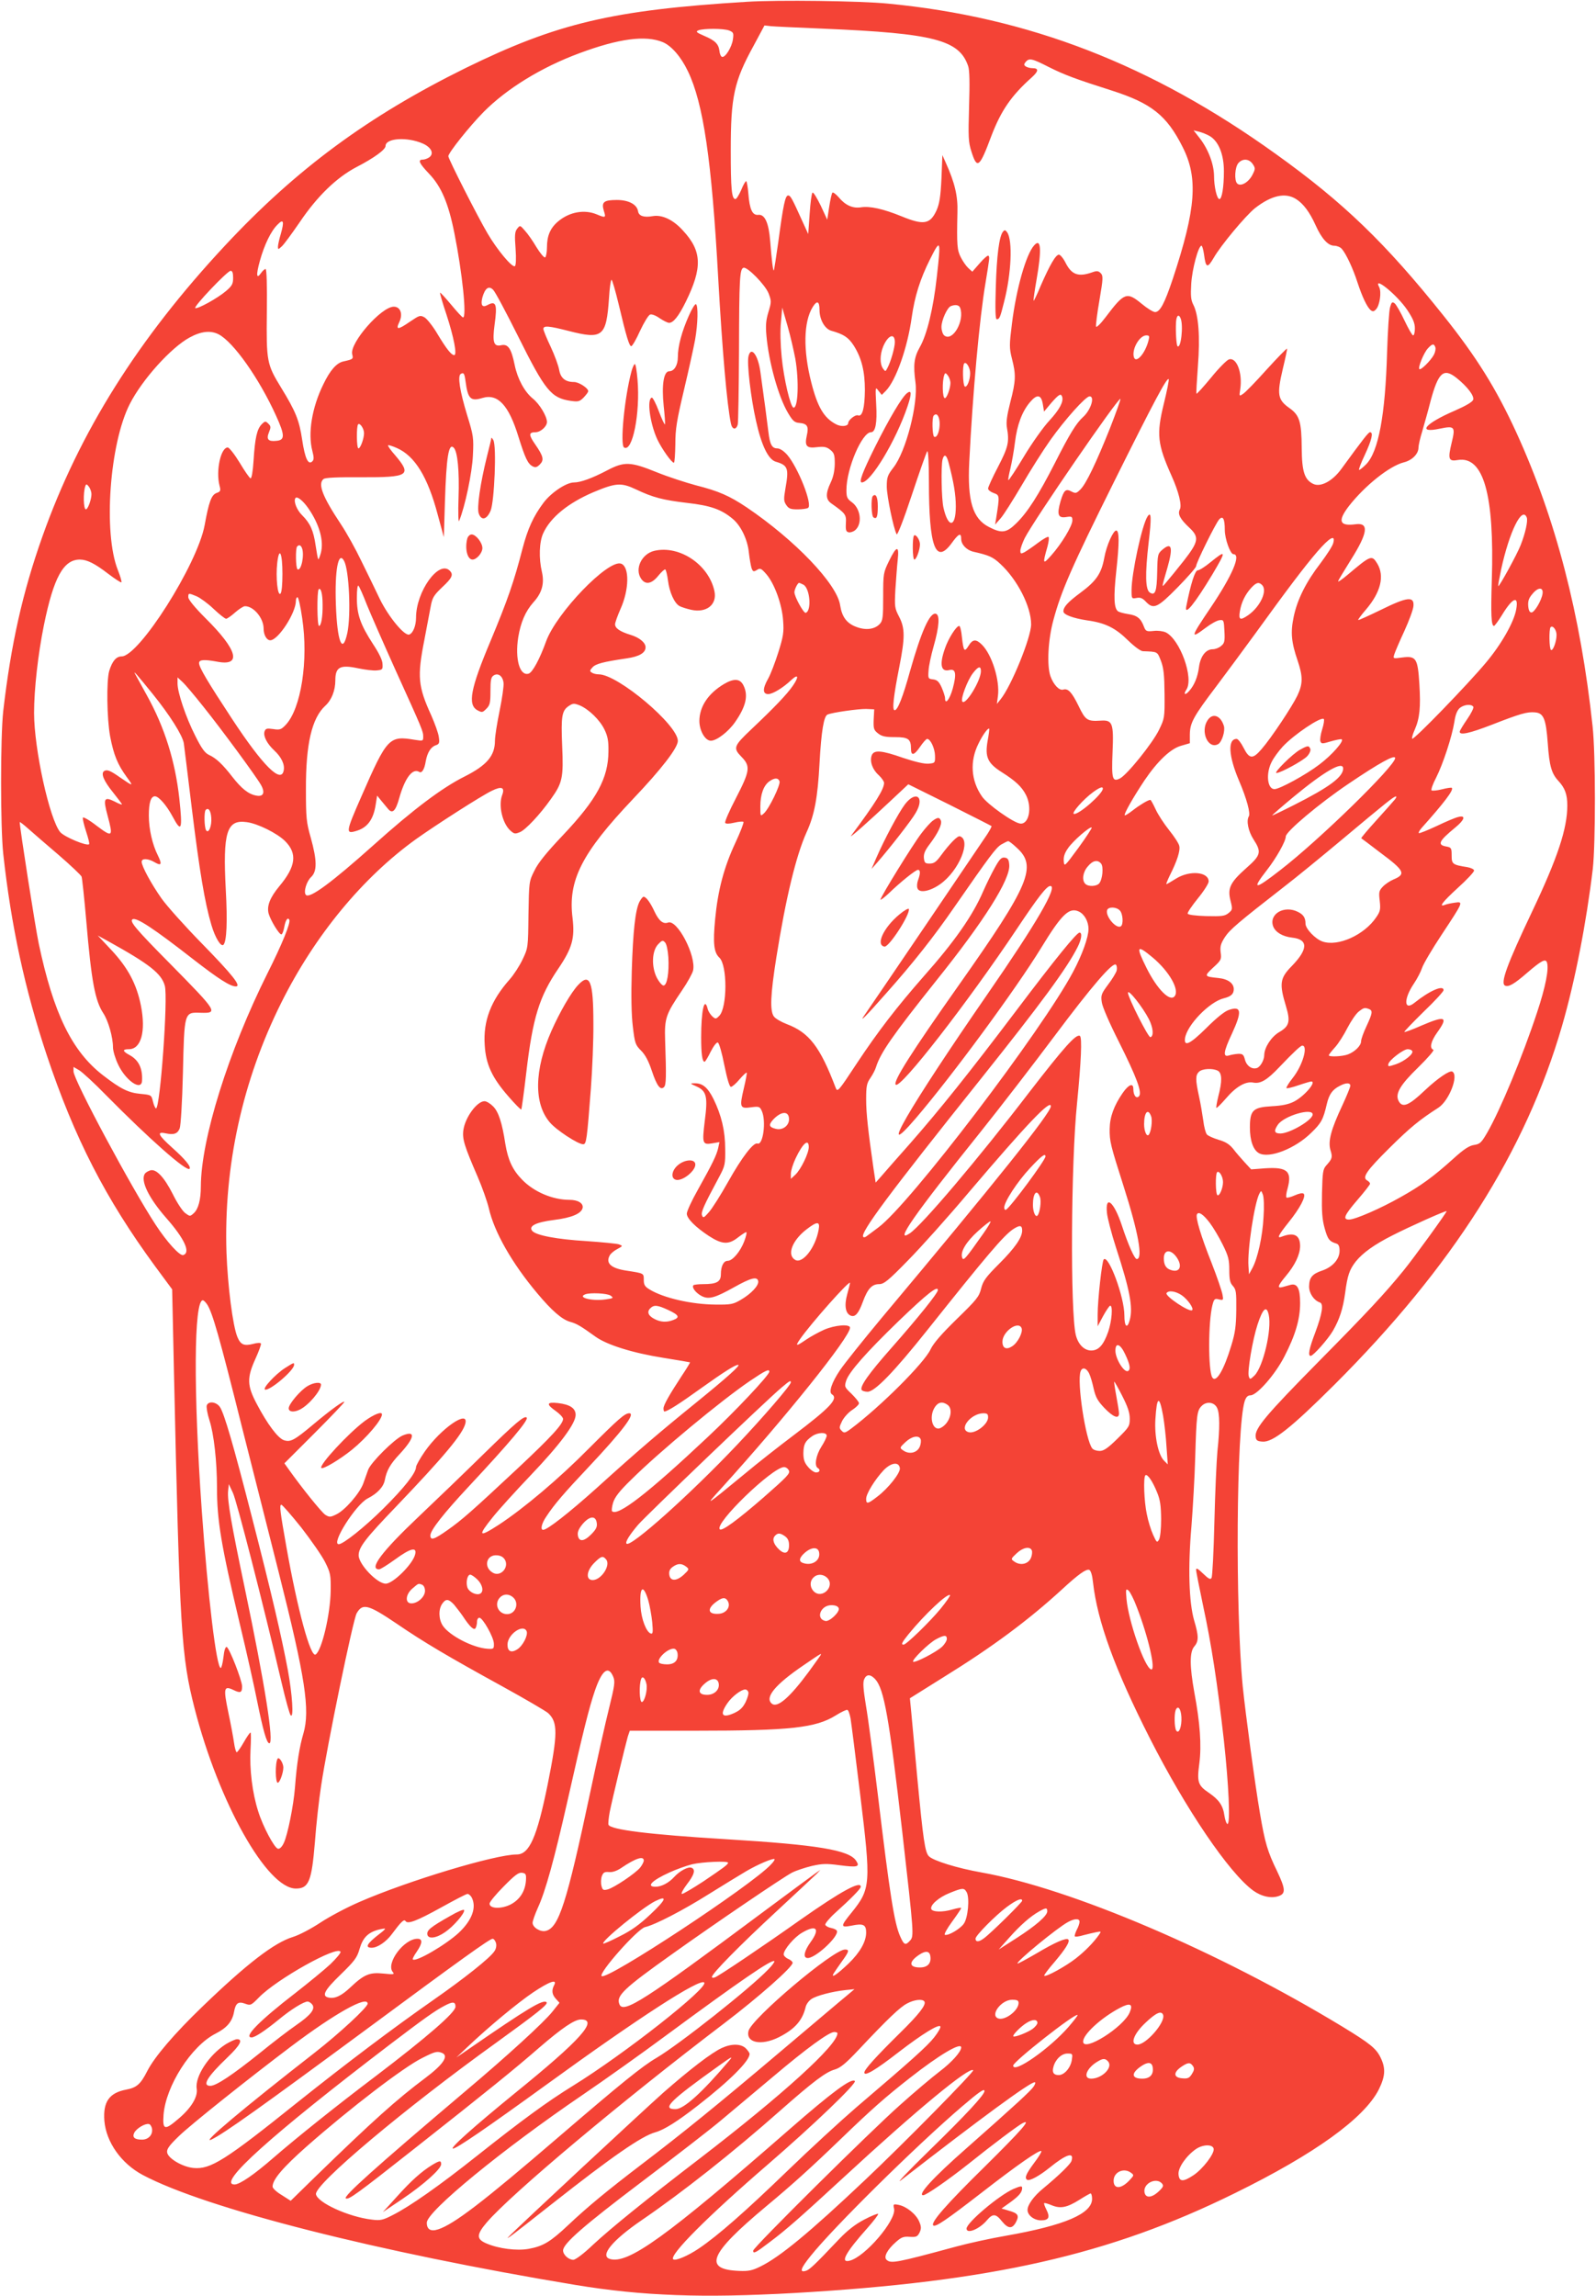 <?xml version="1.0" standalone="no"?>
<!DOCTYPE svg PUBLIC "-//W3C//DTD SVG 20010904//EN"
 "http://www.w3.org/TR/2001/REC-SVG-20010904/DTD/svg10.dtd">
<svg version="1.0" xmlns="http://www.w3.org/2000/svg"
 width="890pt" height="1280pt" viewBox="0 0 890 1280"
 preserveAspectRatio="xMidYMid meet">
<g transform="translate(0,1280) scale(0.1,-0.1)"
fill="#f44336" stroke="none">
<path d="M4165 12790 c-750 -46 -1058 -119 -1570 -370 -541 -267 -942 -562
-1341 -990 -483 -518 -811 -1039 -1017 -1620 -111 -312 -176 -602 -219 -975
-16 -144 -16 -646 0 -795 44 -403 121 -757 242 -1121 155 -464 329 -803 604
-1178 l96 -130 10 -458 c32 -1451 41 -1588 115 -1878 135 -526 404 -1005 565
-1005 72 0 88 41 106 258 7 98 23 240 35 317 33 222 178 926 198 960 33 57 63
50 223 -58 152 -104 286 -183 588 -349 129 -71 245 -139 257 -150 54 -51 54
-114 -3 -398 -60 -295 -102 -390 -173 -390 -119 0 -604 -146 -875 -264 -70
-30 -168 -82 -218 -115 -53 -35 -119 -70 -155 -81 -104 -32 -256 -149 -503
-387 -157 -151 -269 -282 -309 -361 -37 -73 -59 -92 -117 -103 -95 -18 -130
-68 -122 -174 10 -119 94 -238 214 -302 352 -187 1310 -430 2412 -613 377 -62
711 -74 1223 -45 1096 63 1756 212 2454 556 448 220 723 419 804 579 36 74 39
117 10 177 -25 52 -59 79 -213 173 -692 420 -1514 771 -2014 860 -135 24 -267
65 -292 90 -22 22 -32 93 -65 440 -14 151 -29 312 -33 358 l-8 83 190 119
c270 167 469 315 656 486 94 87 137 117 154 111 9 -4 17 -30 21 -69 24 -217
122 -486 317 -870 200 -394 441 -750 576 -849 47 -34 103 -46 145 -30 37 14
35 40 -11 137 -54 111 -68 159 -96 324 -28 163 -80 552 -96 707 -42 432 -36
1443 11 1591 8 23 17 32 32 32 36 0 138 116 189 216 62 120 88 209 88 299 0
82 -16 111 -54 101 -12 -3 -31 -9 -43 -12 -33 -9 -28 7 18 62 51 61 78 118 79
166 0 62 -34 79 -102 53 -29 -12 -21 6 38 80 63 78 98 145 84 159 -6 6 -25 2
-50 -9 -22 -10 -43 -15 -46 -12 -4 4 -1 26 6 50 26 96 -1 121 -124 113 l-79
-6 -36 39 c-20 22 -49 55 -64 75 -21 26 -43 40 -82 51 -29 9 -59 22 -65 30 -7
8 -16 43 -20 77 -5 35 -15 96 -24 136 -20 92 -20 117 0 136 18 18 76 21 105 6
24 -13 25 -59 3 -142 -8 -33 -13 -62 -11 -65 3 -2 26 21 53 52 56 66 110 97
152 89 41 -8 77 13 147 87 79 83 118 119 127 119 34 0 2 -111 -53 -180 -22
-28 -38 -54 -35 -57 2 -3 33 4 67 16 35 12 67 21 71 21 32 0 -39 -83 -96 -112
-29 -15 -66 -23 -124 -26 -105 -6 -122 -22 -122 -119 0 -73 19 -126 51 -143
57 -31 202 26 291 114 56 54 67 74 87 161 13 54 31 80 73 101 34 18 58 18 58
0 0 -7 -20 -56 -44 -108 -64 -136 -81 -201 -67 -250 13 -41 10 -49 -23 -86
-19 -21 -21 -38 -24 -155 -2 -103 1 -146 15 -196 17 -61 26 -73 66 -85 12 -4
17 -16 17 -40 0 -46 -38 -90 -96 -110 -57 -19 -73 -39 -74 -89 0 -38 27 -78
60 -89 22 -7 14 -61 -25 -166 -35 -92 -43 -132 -26 -132 14 0 96 92 124 140
37 64 56 123 68 210 13 99 24 131 60 177 39 48 103 94 204 145 96 49 297 139
302 135 3 -4 -185 -264 -241 -332 -101 -124 -199 -230 -471 -505 -295 -299
-358 -374 -353 -420 2 -21 9 -26 38 -28 57 -5 159 76 401 317 659 658 1066
1300 1269 1999 73 251 136 576 172 877 16 141 16 640 -1 795 -67 624 -206
1159 -425 1638 -112 244 -221 420 -408 654 -322 403 -556 629 -933 899 -694
499 -1380 764 -2165 839 -154 15 -611 21 -785 10z m430 -150 c614 -26 755 -63
804 -209 8 -24 9 -93 5 -225 -5 -170 -4 -198 13 -251 32 -101 45 -91 112 89
54 140 110 222 224 324 39 35 41 52 4 52 -12 0 -28 4 -36 9 -12 8 -12 12 -2
25 20 24 36 20 130 -28 88 -44 150 -67 351 -131 221 -71 306 -138 395 -315 87
-172 75 -342 -55 -735 -46 -137 -71 -185 -99 -185 -10 0 -43 20 -73 45 -85 70
-98 65 -203 -74 -27 -36 -51 -59 -53 -52 -2 7 6 73 19 147 21 123 21 136 7
151 -13 13 -22 14 -49 4 -75 -26 -112 -13 -145 50 -13 27 -31 49 -39 49 -18 0
-51 -58 -101 -172 -20 -49 -39 -87 -40 -85 -2 2 5 54 16 116 30 171 25 236
-13 193 -45 -49 -100 -242 -124 -437 -15 -120 -15 -134 0 -195 23 -88 22 -124
-9 -242 -19 -75 -24 -112 -19 -142 14 -79 8 -108 -49 -218 -31 -59 -56 -114
-56 -122 0 -8 14 -19 31 -25 34 -12 34 -14 14 -141 l-6 -35 31 35 c17 19 69
102 117 183 47 81 119 195 160 253 81 114 197 244 219 244 31 0 7 -76 -36
-115 -38 -34 -75 -94 -157 -256 -92 -180 -153 -276 -217 -338 -54 -53 -81 -56
-152 -19 -90 46 -120 146 -109 362 19 381 57 802 91 1001 23 140 23 142 16
149 -3 4 -25 -14 -48 -41 l-42 -48 -22 20 c-12 11 -31 38 -42 60 -21 41 -23
67 -19 251 3 92 -15 166 -66 279 l-18 40 -5 -130 c-5 -101 -11 -140 -27 -177
-36 -79 -72 -85 -196 -34 -101 41 -176 58 -226 50 -46 -7 -87 11 -125 57 -15
17 -30 28 -34 25 -4 -4 -12 -40 -18 -79 l-11 -72 -36 78 c-21 43 -41 76 -46
73 -5 -3 -12 -56 -16 -118 l-8 -113 -32 70 c-59 131 -67 145 -80 145 -16 0
-27 -50 -55 -260 -12 -85 -23 -156 -25 -158 -4 -5 -12 59 -20 163 -8 102 -30
151 -66 147 -33 -4 -49 29 -56 120 -3 37 -9 68 -12 68 -4 0 -17 -22 -28 -50
-12 -27 -26 -50 -32 -50 -21 0 -26 57 -26 270 0 302 18 386 128 586 l60 112
36 -4 c20 -2 153 -8 296 -14z m-529 -10 c24 -10 26 -14 21 -50 -6 -43 -43
-103 -61 -97 -6 2 -13 17 -14 33 -5 39 -24 58 -85 84 -44 19 -49 24 -32 31 29
11 139 11 171 -1z m-370 -65 c48 -20 102 -82 140 -162 86 -178 133 -496 169
-1153 23 -409 49 -708 71 -812 7 -34 29 -37 38 -5 3 12 6 200 7 417 1 396 4
450 25 457 21 7 122 -96 140 -143 16 -42 16 -48 -1 -104 -14 -46 -16 -76 -11
-132 13 -148 67 -341 120 -430 26 -44 36 -54 63 -56 45 -4 54 -19 42 -71 -13
-59 -1 -72 59 -64 38 4 52 1 72 -15 22 -18 25 -28 25 -79 -1 -39 -8 -73 -23
-104 -29 -61 -28 -94 4 -116 79 -56 84 -62 81 -111 -2 -38 1 -47 16 -50 10 -2
27 4 37 13 40 36 29 120 -20 155 -26 19 -30 28 -30 68 0 119 87 322 137 322
25 0 35 52 29 155 -5 98 -5 100 13 76 l18 -23 23 23 c57 59 121 242 144 409
17 119 47 214 102 324 59 118 62 112 38 -98 -19 -174 -55 -323 -95 -392 -32
-57 -37 -99 -24 -196 16 -118 -53 -386 -123 -475 -33 -43 -37 -54 -37 -108 1
-54 37 -230 55 -264 4 -8 38 78 85 220 43 129 81 238 86 243 5 6 9 -67 9 -171
0 -360 37 -462 125 -344 41 57 55 63 55 26 0 -31 30 -62 67 -71 88 -20 109
-29 150 -67 96 -88 173 -239 173 -338 0 -73 -111 -346 -171 -419 l-20 -25 6
45 c11 86 -33 229 -89 285 -33 33 -52 32 -75 -6 -23 -37 -28 -31 -37 49 -3 34
-10 62 -15 62 -16 0 -60 -69 -79 -124 -32 -90 -24 -134 24 -122 36 9 41 -21
19 -103 -17 -61 -43 -94 -43 -54 0 10 -9 37 -19 60 -15 33 -25 42 -48 45 -27
3 -28 5 -25 48 1 25 14 86 28 135 32 112 36 178 12 183 -34 7 -81 -101 -143
-319 -40 -145 -69 -219 -86 -219 -15 0 -7 75 26 242 32 163 32 215 -1 279 -25
48 -26 55 -21 152 4 56 9 130 13 165 9 82 -6 81 -48 -5 -32 -66 -33 -70 -33
-199 0 -115 -2 -135 -19 -153 -28 -30 -78 -37 -132 -16 -53 20 -79 56 -89 120
-17 119 -252 364 -521 546 -97 65 -157 91 -283 123 -56 15 -155 47 -219 73
-146 59 -180 61 -277 10 -84 -44 -148 -67 -184 -67 -43 0 -127 -56 -170 -113
-57 -76 -88 -145 -117 -255 -48 -186 -83 -287 -179 -517 -112 -266 -128 -354
-73 -385 26 -14 29 -13 50 8 20 20 23 33 23 99 0 61 3 78 18 87 25 16 51 -4
55 -42 2 -17 -8 -87 -22 -155 -14 -68 -26 -143 -26 -167 0 -84 -45 -137 -170
-200 -124 -62 -283 -181 -507 -382 -236 -211 -356 -299 -377 -278 -15 15 3 76
29 100 34 32 33 93 -2 219 -25 87 -27 112 -27 271 -1 252 33 396 108 465 35
32 56 85 56 142 0 74 27 88 126 67 38 -8 85 -14 104 -12 33 3 35 5 33 36 0 21
-20 61 -53 111 -70 108 -90 164 -90 258 0 45 4 73 9 67 5 -5 26 -52 46 -104
21 -52 93 -216 160 -365 152 -335 155 -342 155 -373 0 -24 -1 -24 -47 -17
-143 24 -154 13 -297 -314 -90 -205 -91 -214 -23 -192 58 19 90 65 102 145 l8
50 21 -26 c12 -14 29 -35 39 -47 25 -31 43 -14 63 58 32 114 75 170 112 147
14 -9 29 14 36 59 9 50 29 81 57 90 18 6 21 13 16 45 -2 21 -22 75 -42 121
-74 162 -79 216 -39 419 14 74 30 160 36 190 9 48 17 61 64 106 55 51 64 70
42 92 -61 61 -188 -116 -188 -262 0 -45 -17 -87 -38 -94 -27 -9 -116 100 -164
198 -25 52 -71 148 -103 212 -31 65 -82 157 -114 205 -103 155 -130 225 -97
252 9 8 77 11 210 10 266 -1 284 11 190 122 -25 28 -43 54 -40 56 2 3 24 -4
49 -15 100 -44 172 -160 228 -372 l34 -125 6 195 c8 254 21 332 49 304 22 -22
32 -131 27 -279 -3 -82 -1 -141 3 -130 33 79 73 270 77 365 5 99 3 112 -32
225 -41 135 -54 218 -36 230 17 10 21 3 27 -41 13 -98 28 -113 94 -93 86 26
147 -40 201 -216 37 -118 52 -151 79 -165 15 -8 24 -6 40 10 25 25 21 45 -26
113 -37 53 -36 67 2 67 28 0 64 32 64 57 0 32 -41 100 -78 130 -47 38 -86 110
-102 188 -19 93 -37 119 -76 110 -41 -9 -49 17 -36 115 16 115 8 135 -40 109
-29 -16 -39 0 -28 43 15 52 36 67 60 42 11 -10 73 -127 139 -259 151 -303 184
-344 293 -360 42 -6 50 -4 72 18 14 15 26 30 26 36 0 17 -52 51 -79 51 -49 0
-75 22 -83 68 -4 23 -25 81 -47 128 -23 48 -41 93 -41 100 0 20 31 17 140 -11
191 -49 211 -33 226 183 3 56 10 102 14 102 4 0 22 -62 40 -137 43 -182 59
-233 70 -233 6 0 28 38 49 85 22 47 47 88 56 91 9 4 32 -5 53 -20 21 -14 45
-26 53 -26 24 0 54 38 92 115 95 193 92 285 -15 400 -54 60 -116 89 -168 80
-50 -9 -78 1 -82 27 -6 38 -52 63 -118 63 -74 0 -87 -12 -73 -60 13 -40 10
-41 -40 -20 -68 28 -150 14 -213 -38 -45 -37 -64 -81 -64 -146 0 -27 -5 -53
-10 -56 -6 -3 -27 22 -48 56 -20 34 -49 76 -65 93 -27 31 -27 31 -43 11 -13
-16 -15 -36 -9 -112 4 -55 2 -94 -4 -97 -15 -9 -98 90 -152 182 -55 93 -219
416 -219 431 0 19 119 168 197 247 128 129 320 248 533 327 220 82 370 102
466 62z m3049 -523 c50 -29 80 -102 80 -197 0 -88 -11 -155 -25 -155 -14 0
-30 69 -30 130 -1 66 -33 150 -81 211 l-33 42 29 -7 c17 -4 44 -15 60 -24z
m-4388 -42 c48 -21 65 -56 37 -77 -10 -7 -26 -13 -36 -13 -30 0 -21 -20 35
-79 68 -71 108 -165 141 -332 44 -220 70 -469 48 -469 -4 0 -34 32 -66 71 -32
38 -60 69 -62 67 -2 -2 14 -58 36 -123 41 -126 60 -225 43 -225 -16 0 -43 34
-93 117 -25 43 -58 84 -72 93 -25 14 -29 12 -81 -23 -68 -47 -82 -48 -60 -2
21 44 6 85 -31 85 -70 0 -247 -203 -232 -265 7 -27 5 -28 -48 -40 -39 -8 -75
-49 -113 -128 -64 -130 -87 -274 -61 -372 9 -35 9 -48 0 -57 -23 -23 -41 14
-57 120 -16 108 -36 158 -117 290 -80 131 -83 145 -80 420 2 152 -1 242 -7
242 -5 0 -17 -10 -25 -22 -26 -37 -29 -13 -7 67 25 90 62 167 99 203 33 34 38
18 18 -52 -9 -30 -16 -62 -16 -72 0 -16 2 -16 21 2 12 10 57 72 101 136 98
145 205 248 315 306 99 51 163 98 163 118 0 44 120 52 207 14z m4629 -115 c15
-23 15 -27 -3 -62 -22 -41 -65 -65 -84 -46 -17 17 -13 92 7 114 24 27 60 24
80 -6z m240 -194 c41 -25 77 -73 110 -146 34 -76 70 -115 104 -115 15 0 34 -8
42 -17 24 -27 63 -110 88 -188 27 -82 53 -136 73 -154 12 -9 18 -9 30 4 21 21
32 97 18 124 -37 68 100 -43 157 -128 31 -47 42 -72 42 -102 0 -21 -4 -39 -10
-39 -5 0 -26 37 -48 83 -21 45 -46 88 -54 95 -14 11 -18 8 -26 -20 -6 -18 -13
-132 -17 -253 -10 -350 -48 -554 -117 -624 -17 -17 -34 -31 -39 -31 -4 0 10
38 32 84 38 82 49 126 29 126 -9 0 -37 -36 -161 -206 -49 -67 -115 -102 -156
-82 -48 23 -63 68 -64 198 -1 149 -12 185 -69 225 -65 46 -70 75 -37 216 15
62 26 114 24 115 -2 2 -53 -50 -113 -116 -60 -67 -119 -128 -132 -136 -22 -15
-22 -14 -16 25 14 91 -20 181 -63 167 -12 -4 -57 -49 -99 -101 -43 -52 -80
-93 -82 -90 -2 2 2 71 8 153 13 165 4 286 -26 344 -13 25 -15 50 -11 117 5 82
40 211 57 211 4 0 10 -21 14 -47 10 -78 19 -81 54 -21 39 69 177 234 230 277
91 71 168 89 228 52z m-5926 -440 c0 -34 -6 -45 -40 -74 -47 -40 -156 -100
-171 -95 -14 5 179 208 197 208 10 0 14 -12 14 -39z m3270 -179 c0 -54 29
-105 65 -116 71 -20 96 -37 126 -83 44 -70 62 -144 62 -248 -1 -100 -14 -150
-38 -141 -15 6 -55 -26 -55 -43 0 -18 -39 -22 -67 -7 -68 35 -104 96 -139 234
-46 180 -43 338 8 420 24 39 38 33 38 -16z m784 12 c27 -71 -42 -193 -89 -154
-8 7 -15 28 -15 47 0 37 32 108 52 116 25 10 46 7 52 -9z m-919 -284 c21 -121
16 -276 -10 -273 -17 3 -54 159 -66 282 -7 70 -9 147 -4 196 l7 80 29 -100
c16 -55 35 -138 44 -185z m2149 224 c16 -41 1 -172 -18 -154 -6 6 -11 83 -8
133 2 38 15 49 26 21z m-5365 -88 c83 -43 226 -246 320 -453 50 -110 51 -137
2 -141 -46 -5 -57 9 -41 48 11 27 11 34 -4 48 -15 15 -18 15 -37 -4 -26 -27
-37 -75 -45 -202 -4 -62 -11 -101 -17 -99 -6 2 -33 41 -61 88 -28 46 -58 84
-66 84 -39 0 -67 -130 -46 -212 8 -29 6 -34 -17 -42 -28 -11 -42 -48 -66 -180
-41 -219 -366 -731 -463 -731 -30 0 -52 -26 -69 -81 -16 -56 -13 -265 5 -364
20 -105 42 -158 93 -228 39 -53 37 -53 -37 -2 -54 38 -73 46 -89 36 -20 -13
-3 -55 50 -120 27 -34 49 -63 49 -66 0 -3 -19 4 -41 16 -59 29 -65 17 -39 -79
32 -119 28 -123 -60 -57 -41 32 -76 52 -78 46 -2 -6 6 -40 18 -77 12 -36 20
-68 17 -71 -13 -12 -137 40 -161 67 -60 72 -146 464 -146 665 0 133 22 327 55
490 54 265 109 365 200 365 40 0 84 -22 158 -79 38 -29 71 -50 74 -48 3 3 -6
34 -20 69 -82 207 -46 705 67 926 70 137 230 314 333 370 64 35 117 41 162 18z
m3771 -44 c0 -30 -23 -110 -41 -143 -11 -22 -12 -22 -25 -4 -18 25 -18 77 1
123 27 64 65 78 65 24z m1415 11 c-19 -77 -74 -136 -83 -90 -9 45 34 117 70
117 17 0 19 -4 13 -27z m1599 -39 c3 -8 0 -27 -8 -42 -17 -32 -73 -88 -81 -80
-9 9 25 91 47 115 25 27 34 29 42 7z m-2594 -145 c0 -38 -18 -82 -30 -74 -11
7 -14 118 -3 129 12 11 33 -25 33 -55z m-110 -54 c0 -30 -20 -85 -31 -85 -14
0 -16 95 -3 130 4 12 8 12 20 -4 8 -11 14 -30 14 -41z m2822 28 c60 -48 100
-100 93 -122 -4 -12 -39 -33 -103 -61 -167 -72 -213 -128 -82 -100 82 17 87
11 65 -79 -22 -91 -17 -105 34 -96 144 24 205 -193 190 -670 -6 -191 -3 -255
12 -255 4 0 23 26 43 58 61 101 96 115 81 34 -12 -70 -83 -195 -169 -297 -100
-120 -402 -432 -411 -424 -3 3 3 26 14 50 28 64 34 125 26 255 -9 144 -18 158
-96 148 -51 -7 -51 -7 -44 17 4 13 29 72 56 130 27 59 50 122 51 140 5 56 -35
51 -181 -21 -68 -33 -125 -59 -127 -57 -2 2 17 28 43 58 83 97 105 188 63 257
-30 49 -36 46 -164 -62 -33 -28 -57 -44 -54 -36 3 8 36 62 72 120 94 149 101
207 26 197 -91 -12 -102 17 -39 100 90 115 226 224 307 245 46 11 82 47 82 82
0 12 9 53 21 91 11 39 33 115 47 171 43 158 72 184 144 127z m-1632 -144 c-42
-172 -36 -225 44 -404 39 -87 58 -163 45 -186 -13 -25 2 -53 52 -100 58 -54
54 -78 -30 -186 -38 -48 -81 -101 -96 -118 -29 -34 -30 -42 6 83 31 110 23
141 -28 98 -27 -23 -28 -28 -30 -126 -2 -108 -11 -133 -41 -114 -25 16 -27
101 -7 277 17 142 15 179 -6 147 -31 -48 -89 -317 -89 -411 0 -48 1 -48 28
-43 21 4 33 -1 51 -20 43 -46 65 -36 178 79 57 58 103 111 103 118 0 19 108
237 128 260 21 24 32 6 32 -58 0 -50 31 -135 48 -135 45 0 -7 -120 -127 -298
-113 -167 -116 -179 -27 -112 29 22 63 41 77 42 23 3 24 0 27 -62 3 -57 0 -67
-19 -82 -11 -10 -32 -18 -46 -18 -39 0 -69 -39 -77 -100 -7 -54 -26 -101 -54
-132 -23 -27 -35 -21 -16 7 42 65 -36 280 -115 319 -15 7 -45 11 -68 8 -39 -4
-44 -2 -54 24 -17 46 -38 63 -88 70 -25 4 -51 11 -57 16 -22 17 -25 78 -9 225
17 155 17 223 0 225 -17 1 -55 -84 -67 -152 -16 -88 -45 -130 -133 -195 -70
-52 -95 -79 -95 -104 0 -18 53 -38 132 -50 102 -14 158 -42 230 -113 34 -33
68 -58 81 -59 84 -3 80 -1 101 -54 15 -40 19 -77 20 -185 1 -133 0 -136 -31
-200 -36 -74 -176 -248 -217 -270 -43 -22 -48 -4 -42 145 7 163 0 181 -65 177
-76 -5 -86 2 -124 81 -38 78 -59 100 -86 92 -22 -7 -54 27 -71 74 -21 59 -14
203 16 313 44 164 102 296 339 773 223 448 294 581 304 571 3 -3 -9 -64 -27
-137z m-567 39 c9 -28 -15 -72 -71 -133 -33 -35 -97 -125 -142 -200 -45 -75
-84 -134 -87 -132 -2 3 3 31 11 63 8 33 20 100 26 149 12 96 39 170 84 223 39
46 62 42 71 -10 l7 -43 40 48 c43 49 54 55 61 35z m267 -175 c-77 -193 -133
-310 -165 -342 -22 -22 -27 -23 -49 -12 -33 18 -43 9 -62 -54 -21 -74 -14 -95
31 -88 32 5 35 3 35 -19 0 -30 -60 -130 -118 -195 -47 -53 -49 -49 -21 49 7
26 10 50 6 54 -3 4 -30 -11 -59 -33 -29 -22 -63 -45 -75 -52 -20 -10 -23 -9
-23 9 0 11 11 42 24 69 52 102 523 787 534 777 2 -3 -24 -76 -58 -163z m-956
61 c16 -41 -3 -122 -25 -109 -10 7 -13 108 -2 118 11 11 20 8 27 -9z m-3204
-89 c0 -30 -20 -85 -31 -85 -11 0 -12 123 -2 134 10 10 33 -24 33 -49z m3259
-162 c30 -113 41 -182 41 -247 0 -119 -43 -122 -69 -6 -11 49 -14 231 -5 268
9 33 22 27 33 -15z m-4779 -178 c0 -30 -20 -85 -31 -85 -14 0 -16 95 -3 130 4
12 8 12 20 -4 8 -11 14 -30 14 -41z m3035 27 c96 -46 152 -60 286 -76 132 -15
192 -36 256 -90 45 -38 82 -115 89 -187 4 -35 11 -74 15 -87 8 -20 11 -21 30
-10 18 12 24 9 52 -23 46 -53 88 -169 94 -259 5 -65 1 -89 -27 -178 -18 -57
-43 -122 -56 -145 -32 -56 -32 -87 0 -87 25 0 83 35 128 78 40 37 45 20 9 -32
-33 -48 -104 -122 -233 -244 -96 -91 -101 -103 -54 -151 52 -53 49 -78 -30
-231 -37 -71 -64 -133 -60 -138 3 -6 22 -6 51 1 25 6 48 8 51 4 3 -3 -17 -56
-46 -118 -63 -135 -97 -264 -112 -424 -13 -134 -7 -186 23 -214 46 -42 45
-279 0 -325 -19 -19 -21 -19 -40 -2 -10 10 -22 28 -25 42 -18 70 -36 -11 -36
-160 0 -91 6 -136 19 -136 4 0 19 25 34 56 16 31 33 54 40 51 7 -2 23 -58 36
-125 16 -78 29 -122 37 -122 7 0 29 19 48 42 20 23 38 40 40 37 2 -2 -5 -41
-16 -87 -25 -106 -22 -115 40 -106 45 6 49 4 60 -20 26 -57 7 -194 -24 -182
-22 8 -86 -75 -164 -214 -41 -73 -89 -149 -107 -169 -27 -31 -32 -34 -38 -18
-7 18 8 52 96 216 32 60 34 70 33 155 0 101 -21 188 -65 278 -32 64 -60 88
-104 88 -29 0 -29 -1 12 -19 53 -25 61 -57 43 -192 -15 -124 -13 -133 41 -124
l41 7 -7 -33 c-9 -39 -29 -82 -114 -234 -34 -60 -61 -119 -61 -132 0 -27 48
-75 124 -125 73 -47 109 -49 161 -8 21 16 42 30 46 30 5 0 0 -23 -11 -52 -22
-57 -65 -108 -92 -108 -23 0 -38 -30 -38 -75 0 -42 -23 -55 -99 -55 -26 0 -51
-3 -54 -6 -11 -12 13 -43 45 -60 40 -21 75 -11 184 50 91 51 127 60 132 33 5
-24 -39 -71 -98 -105 -41 -24 -54 -27 -140 -26 -135 1 -290 37 -367 84 -27 16
-33 26 -33 54 0 37 2 36 -95 51 -87 13 -119 41 -95 85 6 11 25 27 43 36 31 17
31 17 8 26 -13 4 -94 12 -181 18 -165 10 -281 32 -302 57 -22 27 20 48 122 61
97 12 152 35 159 67 5 26 -26 45 -73 45 -95 0 -199 45 -264 112 -54 55 -79
110 -94 200 -18 118 -38 180 -69 210 -15 15 -36 28 -47 28 -42 0 -108 -90
-118 -161 -7 -50 6 -90 80 -261 25 -58 53 -137 62 -175 30 -132 128 -305 270
-474 82 -98 138 -146 183 -159 37 -10 60 -24 142 -83 64 -46 208 -91 379 -118
80 -13 146 -24 148 -25 1 -1 -19 -35 -46 -75 -70 -107 -102 -163 -102 -182 0
-10 2 -17 5 -17 17 0 84 43 205 130 126 90 189 130 206 130 17 0 -60 -69 -231
-208 -211 -171 -328 -271 -559 -480 -154 -138 -274 -232 -297 -232 -17 0 -9
36 18 75 43 66 101 133 235 275 190 202 264 300 227 300 -25 0 -61 -32 -223
-194 -170 -172 -365 -336 -505 -428 -113 -73 -119 -64 -32 44 32 40 127 145
211 233 164 172 250 288 250 336 0 37 -31 58 -99 66 -63 7 -67 -6 -11 -45 21
-15 39 -34 40 -43 0 -29 -64 -99 -255 -278 -255 -238 -308 -285 -389 -342 -75
-53 -96 -60 -96 -30 0 29 75 124 216 275 224 240 334 370 321 382 -13 13 -62
-29 -242 -205 -104 -102 -267 -259 -361 -348 -206 -195 -279 -293 -220 -293 8
0 47 25 89 55 86 63 123 72 112 28 -13 -54 -123 -163 -164 -163 -48 0 -151
108 -151 158 0 45 38 94 209 272 268 280 372 405 386 463 20 80 -135 -26 -226
-156 -27 -39 -49 -78 -49 -87 0 -32 -66 -116 -183 -232 -104 -103 -223 -198
-248 -198 -45 0 94 220 161 255 55 28 89 65 96 103 10 53 30 89 84 146 83 90
90 133 15 102 -46 -20 -176 -149 -192 -191 -6 -17 -18 -51 -27 -76 -20 -55
-102 -150 -151 -173 -33 -16 -38 -16 -61 -2 -21 14 -130 149 -203 252 l-25 35
167 167 c92 92 167 171 167 175 0 11 -75 -43 -174 -126 -105 -88 -126 -99
-163 -87 -34 12 -92 90 -150 200 -56 105 -57 147 -8 255 19 42 33 80 30 84 -2
5 -22 4 -43 -2 -51 -13 -70 -5 -88 38 -26 62 -54 284 -61 470 -16 482 89 961
306 1395 187 375 454 698 752 912 111 79 365 242 422 269 55 27 74 19 57 -25
-21 -57 1 -155 45 -196 22 -20 27 -21 54 -10 32 13 112 98 174 186 63 88 70
118 62 294 -7 168 -2 199 39 225 21 14 28 14 59 2 51 -22 112 -81 138 -135 18
-37 23 -64 22 -122 -1 -149 -65 -267 -253 -466 -92 -97 -140 -156 -160 -199
-30 -59 -30 -63 -33 -245 -2 -184 -2 -185 -33 -250 -17 -36 -49 -85 -71 -110
-105 -118 -149 -232 -140 -366 6 -108 41 -183 132 -287 37 -43 70 -76 72 -73
2 2 15 95 28 207 36 305 72 422 179 579 77 114 92 169 79 280 -27 211 51 363
336 664 159 167 251 286 251 325 0 89 -334 370 -440 371 -14 0 -32 4 -40 10
-12 7 -12 12 4 29 18 20 61 31 190 50 71 10 106 31 106 62 0 26 -34 54 -83 69
-59 18 -87 37 -87 59 0 10 14 48 30 85 49 108 51 235 4 253 -71 27 -362 -275
-419 -434 -35 -97 -75 -172 -97 -179 -50 -15 -77 82 -58 203 14 84 40 144 84
194 48 52 63 105 48 170 -18 76 -15 167 7 215 40 89 140 170 281 230 124 52
154 54 235 16z m-1825 -107 c62 -90 87 -182 69 -249 -6 -21 -12 -36 -14 -34
-3 2 -9 37 -15 77 -12 83 -30 123 -75 168 -30 29 -49 78 -38 95 8 14 42 -12
73 -57z m6794 -51 c7 -19 -8 -87 -34 -153 -19 -50 -120 -234 -125 -229 -2 2 6
44 16 93 46 211 117 356 143 289z m-1079 -141 c-3 -16 -36 -66 -71 -113 -81
-105 -130 -203 -150 -300 -18 -86 -13 -141 22 -243 30 -89 30 -129 -1 -195
-28 -59 -145 -236 -200 -299 -49 -57 -68 -56 -100 7 -14 28 -31 50 -39 50 -51
0 -45 -96 13 -232 44 -103 65 -183 55 -200 -15 -24 -3 -83 26 -128 46 -71 42
-88 -41 -161 -89 -79 -105 -112 -87 -181 12 -48 11 -51 -11 -69 -21 -17 -38
-19 -124 -17 -61 2 -102 7 -104 14 -2 6 24 44 57 85 33 40 60 83 60 94 0 54
-105 64 -182 16 -27 -17 -51 -31 -54 -31 -2 0 6 21 19 48 41 81 60 140 53 166
-3 14 -29 53 -57 88 -28 35 -62 87 -75 116 -13 28 -26 52 -29 52 -13 0 -62
-30 -99 -59 -22 -17 -41 -29 -44 -27 -6 7 49 103 111 196 72 106 145 176 204
192 l48 14 0 49 c1 65 20 100 149 270 58 77 156 210 218 295 177 245 271 369
343 453 70 81 103 99 90 50z m-5751 -29 c15 -39 -5 -131 -25 -118 -10 6 -12
118 -2 127 11 11 20 8 27 -9z m-109 -144 c0 -59 -4 -103 -11 -110 -16 -16 -27
92 -18 171 11 95 29 57 29 -61z m344 72 c28 -53 39 -300 18 -401 -27 -125 -57
-50 -64 159 -7 191 14 302 46 242z m2561 -132 c37 -20 47 -146 13 -157 -11 -4
-63 90 -63 115 0 15 18 52 26 52 3 0 14 -5 24 -10z m2558 -2 c31 -31 -9 -119
-76 -167 -46 -32 -56 -28 -48 20 8 50 30 95 64 132 28 30 42 33 60 15z m-5239
-109 c1 -67 -8 -119 -20 -119 -11 0 -12 193 -2 204 12 12 22 -25 22 -85z
m6803 61 c-5 -37 -45 -105 -62 -105 -10 0 -16 12 -18 36 -2 28 3 44 24 68 31
38 61 38 56 1z m-7505 -15 c20 -9 63 -40 94 -70 32 -30 63 -55 70 -55 6 0 29
16 50 35 22 19 46 35 55 35 49 0 104 -67 104 -125 0 -35 17 -65 37 -65 44 0
143 152 143 220 0 11 4 20 9 20 5 0 17 -52 26 -116 36 -236 -6 -507 -93 -597
-24 -25 -32 -28 -69 -22 -36 5 -42 3 -48 -14 -8 -25 14 -68 55 -106 39 -36 59
-78 52 -111 -14 -75 -115 25 -287 286 -138 210 -185 289 -185 313 0 19 28 21
99 8 141 -28 117 64 -64 243 -58 58 -95 103 -95 116 0 24 1 24 47 5z m7583
-215 c0 -37 -20 -91 -31 -84 -10 6 -12 117 -2 127 12 12 33 -15 33 -43z
m-3210 -202 c0 -54 -88 -196 -104 -169 -10 15 29 118 59 157 30 39 45 43 45
12z m-4618 -128 c96 -119 165 -229 173 -274 2 -17 23 -182 45 -366 42 -343 72
-524 109 -648 21 -71 53 -123 67 -110 18 19 23 127 13 308 -17 320 5 392 117
376 61 -8 170 -62 214 -106 69 -69 60 -141 -32 -251 -53 -64 -71 -111 -60
-153 11 -38 58 -116 71 -116 5 0 12 18 16 40 7 39 19 58 28 42 10 -14 -40
-137 -121 -298 -218 -436 -371 -925 -372 -1189 0 -75 -14 -127 -40 -150 -20
-18 -21 -18 -47 1 -15 11 -46 58 -69 105 -49 97 -94 144 -127 133 -12 -4 -25
-12 -29 -18 -26 -38 20 -134 118 -246 104 -118 138 -194 96 -208 -19 -6 -90
71 -154 169 -134 204 -458 808 -458 855 l0 25 31 -18 c17 -10 86 -73 152 -141
240 -243 447 -426 464 -409 10 11 -24 53 -97 118 -78 70 -88 91 -37 80 46 -10
67 -3 79 27 6 16 14 144 18 307 8 344 7 341 98 338 100 -3 96 4 -168 272 -193
195 -229 238 -211 249 21 13 116 -49 344 -227 137 -106 201 -147 232 -147 33
0 -18 64 -189 239 -95 97 -196 210 -225 251 -57 81 -111 180 -111 205 0 20 35
19 71 -2 39 -23 44 -13 20 36 -31 61 -51 147 -51 224 0 71 11 107 34 107 21 0
64 -49 98 -112 50 -94 57 -77 38 100 -23 208 -82 397 -181 575 -34 62 -64 117
-67 122 -9 17 11 -5 100 -115z m282 -70 c101 -126 293 -387 321 -436 25 -44
14 -68 -26 -60 -44 8 -82 39 -133 104 -54 70 -91 105 -131 123 -23 11 -41 36
-76 106 -53 104 -99 242 -99 292 l0 34 26 -24 c15 -13 68 -76 118 -139z m7082
-1 c3 -6 -12 -37 -35 -70 -22 -32 -41 -63 -41 -69 0 -21 55 -9 179 39 159 62
197 73 241 69 48 -4 61 -36 71 -172 9 -128 21 -169 60 -211 36 -39 49 -75 49
-136 0 -129 -54 -292 -196 -591 -141 -297 -180 -403 -150 -414 20 -8 52 11
121 71 79 68 103 81 111 60 13 -34 -7 -137 -55 -281 -80 -243 -206 -546 -278
-670 -32 -55 -40 -63 -73 -68 -27 -4 -58 -24 -116 -77 -111 -100 -181 -151
-294 -214 -109 -62 -253 -125 -287 -125 -37 0 -27 24 47 110 39 45 70 85 70
90 0 5 -7 13 -16 18 -30 17 -4 54 125 182 115 114 168 157 271 223 60 38 116
180 79 202 -14 9 -82 -37 -154 -105 -88 -84 -124 -99 -145 -60 -22 40 6 89
109 189 55 54 91 96 84 98 -23 8 -14 47 22 97 63 88 45 95 -90 37 -49 -22 -92
-37 -94 -35 -2 2 46 52 107 112 62 59 112 114 112 121 0 31 -77 -2 -162 -70
-59 -48 -62 20 -4 106 19 28 39 67 46 88 7 22 56 105 109 185 122 185 123 186
74 179 -21 -3 -46 -8 -55 -12 -38 -15 -14 16 72 95 50 45 90 88 90 96 0 7 -16
15 -37 19 -83 13 -88 17 -88 65 0 41 -2 45 -29 50 -53 9 -43 30 48 105 53 43
62 71 19 60 -16 -3 -70 -26 -122 -51 -52 -24 -96 -42 -99 -39 -3 3 4 15 15 28
126 141 181 213 169 224 -2 3 -28 -1 -55 -8 -28 -7 -54 -9 -58 -6 -4 4 7 36
25 70 39 77 89 230 102 311 6 42 16 66 31 79 24 19 64 23 75 6z m-3344 -71
c-2 -51 1 -59 24 -77 21 -17 41 -21 95 -21 74 0 89 -11 89 -64 0 -42 17 -39
50 9 17 25 35 45 40 45 19 0 43 -53 44 -93 1 -41 0 -42 -36 -45 -24 -2 -75 10
-141 32 -122 43 -164 46 -176 14 -12 -33 4 -79 39 -110 16 -15 30 -35 30 -43
0 -35 -47 -111 -184 -295 -14 -20 104 85 224 198 l95 89 230 -114 c127 -64
232 -117 234 -119 2 -2 -9 -23 -24 -46 -25 -38 -650 -960 -684 -1008 -33 -47
4 -11 122 123 147 165 265 314 380 481 197 284 230 328 260 347 18 10 35 19
39 19 5 0 26 -16 47 -36 116 -104 75 -204 -323 -768 -264 -374 -368 -538 -351
-554 26 -25 401 458 675 868 120 180 167 240 187 240 44 0 -77 -208 -351 -604
-440 -637 -622 -951 -399 -691 203 237 558 720 699 950 114 187 156 227 209
203 32 -14 55 -56 55 -98 0 -45 -35 -143 -85 -237 -173 -327 -913 -1299 -1087
-1427 -29 -22 -59 -44 -66 -49 -7 -6 -15 -7 -18 -4 -21 20 142 239 656 882
332 416 480 616 539 734 22 43 27 81 11 81 -16 0 -134 -145 -353 -435 -263
-348 -427 -553 -593 -742 -71 -80 -143 -162 -160 -182 l-31 -35 -12 79 c-30
209 -41 307 -41 385 0 73 3 90 24 120 13 19 27 46 31 60 25 80 91 175 335 481
269 335 415 567 408 647 -2 29 -8 38 -25 40 -18 3 -29 -8 -55 -55 -18 -32 -47
-91 -65 -132 -59 -137 -160 -281 -333 -476 -150 -171 -254 -306 -372 -484
-104 -158 -108 -162 -118 -136 -87 229 -148 308 -273 355 -31 12 -64 31 -72
43 -22 32 -19 118 14 327 53 333 110 569 169 700 44 96 62 194 72 384 10 180
24 264 45 272 29 12 174 32 215 31 l45 -2 -3 -57z m2501 -55 c-9 -28 -13 -58
-10 -66 5 -15 11 -15 57 -1 28 8 56 14 61 12 18 -6 -52 -87 -124 -141 -73 -56
-221 -137 -250 -137 -40 0 -49 87 -16 151 11 23 39 61 62 86 62 67 214 169
229 154 4 -3 0 -30 -9 -58z m-1866 -66 c-15 -89 1 -123 80 -173 76 -48 111
-81 134 -126 36 -70 17 -166 -32 -160 -37 4 -183 107 -213 151 -62 89 -69 197
-19 296 23 48 53 88 59 82 2 -1 -2 -33 -9 -70z m2273 -94 c0 -43 -421 -455
-640 -624 -145 -113 -163 -113 -75 0 51 65 105 160 105 187 0 27 188 185 350
294 170 115 260 165 260 143z m-290 -58 c0 -47 -77 -104 -275 -204 -65 -33
-120 -59 -121 -58 -2 1 51 47 117 102 174 144 279 205 279 160z m-3143 -71 c7
-18 -58 -153 -87 -179 -20 -18 -20 -18 -20 39 0 66 18 117 51 140 29 20 48 20
56 0z m1803 -41 c0 -29 -137 -149 -162 -141 -14 5 53 81 106 120 38 28 56 34
56 21z m1629 -60 c-8 -10 -54 -62 -103 -116 -49 -54 -87 -99 -85 -101 2 -1 50
-37 106 -80 136 -101 145 -120 73 -150 -19 -8 -46 -26 -59 -40 -21 -22 -23
-31 -17 -79 5 -48 3 -59 -20 -92 -66 -98 -212 -164 -298 -135 -40 13 -96 71
-96 100 0 32 -11 50 -41 65 -77 40 -165 -11 -139 -81 13 -32 52 -56 106 -62
90 -10 89 -64 -2 -158 -67 -68 -71 -98 -33 -224 26 -86 19 -112 -38 -145 -44
-26 -82 -85 -83 -127 0 -29 -22 -67 -41 -73 -28 -9 -58 12 -67 48 -7 27 -13
32 -38 31 -16 -1 -39 -5 -51 -9 -35 -11 -30 22 17 122 57 123 53 156 -17 132
-23 -7 -69 -44 -126 -101 -91 -90 -125 -106 -119 -58 10 74 137 205 217 224
40 10 55 24 55 51 0 33 -33 57 -87 62 -79 8 -79 10 -28 58 45 41 47 46 42 84
-4 33 0 49 23 85 28 43 74 82 336 286 60 46 203 163 319 260 251 210 287 239
299 239 5 1 2 -7 -5 -16z m-6601 -101 c4 -48 -15 -93 -29 -71 -10 17 -12 103
-2 113 15 15 28 -3 31 -42z m-851 -209 c67 -58 124 -112 128 -121 3 -8 15
-119 26 -246 29 -340 49 -446 96 -517 27 -42 53 -132 53 -189 0 -19 13 -63 29
-96 42 -89 129 -149 133 -91 4 69 -18 116 -69 144 -41 22 -42 33 -4 33 68 0
95 99 67 242 -24 121 -72 211 -164 310 l-77 82 60 -33 c229 -127 295 -179 314
-247 19 -67 -26 -684 -49 -684 -4 0 -12 17 -17 38 -9 37 -9 37 -70 43 -67 6
-111 28 -208 103 -174 134 -277 346 -359 735 -19 90 -106 646 -106 677 0 3 21
-13 48 -37 26 -23 102 -89 169 -146z m5687 40 c-78 -106 -79 -107 -82 -75 -2
24 4 45 24 73 28 41 123 123 132 115 2 -3 -31 -54 -74 -113z m126 -88 c15 -18
8 -88 -10 -110 -15 -18 -61 -20 -78 -3 -20 20 -14 65 14 97 28 34 55 39 74 16z
m104 -261 c18 -17 22 -79 6 -89 -26 -16 -88 58 -76 91 7 19 51 18 70 -2z m184
-263 c93 -78 151 -181 122 -216 -26 -32 -96 38 -155 155 -63 126 -57 136 33
61z m-201 -73 c-4 -13 -25 -48 -48 -78 -37 -50 -41 -59 -35 -98 3 -25 43 -117
95 -220 100 -200 132 -285 112 -305 -15 -15 -31 6 -31 41 0 36 -26 26 -60 -23
-48 -70 -71 -132 -72 -199 -1 -70 5 -92 77 -318 83 -260 110 -408 74 -408 -12
0 -47 77 -83 187 -44 133 -94 175 -83 69 3 -28 25 -114 50 -191 78 -239 96
-335 77 -405 -14 -52 -30 -38 -30 26 0 102 -88 339 -115 312 -10 -10 -34 -228
-34 -308 l0 -65 31 58 c17 31 35 57 39 57 16 0 9 -86 -11 -145 -26 -74 -53
-105 -95 -105 -39 0 -73 34 -86 87 -31 129 -27 960 7 1291 23 233 29 368 16
376 -21 13 -89 -64 -280 -311 -287 -375 -603 -747 -669 -790 -89 -59 23 102
396 567 112 140 296 379 409 530 211 282 328 418 345 401 5 -5 7 -20 4 -33z
m180 -271 c24 -48 28 -95 8 -100 -12 -2 -124 220 -125 247 0 25 82 -79 117
-147z m1227 57 c22 -9 20 -23 -14 -96 -16 -34 -30 -72 -30 -84 0 -24 -34 -58
-73 -73 -31 -12 -107 -15 -107 -5 0 4 16 24 35 45 19 21 50 70 69 108 20 38
47 78 62 90 29 23 34 24 58 15z m241 -234 c10 -15 -42 -57 -91 -74 -42 -14
-45 -14 -42 1 4 22 84 83 108 83 10 0 22 -4 25 -10z m-2015 -308 c0 -37 -306
-420 -944 -1181 -104 -125 -208 -255 -232 -291 -46 -68 -64 -123 -45 -134 38
-24 -9 -74 -214 -229 -77 -58 -201 -155 -275 -217 -220 -181 -222 -182 -130
-81 360 397 720 846 720 898 0 22 -84 15 -144 -11 -31 -14 -75 -38 -100 -55
-57 -39 -63 -39 -35 2 62 89 279 333 279 314 0 -4 -7 -33 -16 -65 -17 -62 -9
-107 21 -118 24 -9 43 13 66 76 27 74 51 100 91 100 27 0 50 18 162 133 72 73
226 245 342 383 319 375 454 517 454 476z m-1460 -73 c0 -36 -37 -63 -74 -53
-38 9 -41 22 -15 51 46 49 89 50 89 2z m2019 17 c9 -22 0 -90 -14 -104 -11
-11 -25 22 -25 60 0 66 22 91 39 44z m901 10 c0 -31 -128 -106 -180 -106 -34
0 -38 14 -14 49 35 50 194 96 194 57z m-2810 -182 c0 -34 -44 -125 -75 -154
l-25 -23 0 29 c0 16 12 54 26 84 40 85 74 115 74 64z m1320 -52 c0 -20 -193
-281 -220 -297 -5 -3 -10 2 -10 12 0 32 73 144 143 219 64 69 87 86 87 66z
m990 -143 c0 -34 -20 -80 -31 -73 -11 6 -12 118 -2 128 12 11 33 -25 33 -55z
m226 -194 c-5 -107 -33 -233 -63 -287 l-18 -33 -3 45 c-7 88 33 352 61 405 10
18 10 18 19 -5 6 -14 8 -70 4 -125z m-1247 111 c9 -22 0 -90 -14 -104 -11 -11
-25 22 -25 60 0 66 22 91 39 44z m947 -144 c19 -25 52 -80 72 -121 32 -64 37
-85 37 -142 0 -53 4 -72 20 -89 18 -20 20 -35 19 -134 -1 -89 -6 -128 -28
-199 -41 -136 -85 -211 -106 -177 -23 38 -23 309 1 403 9 35 13 38 36 32 25
-6 26 -4 20 27 -3 18 -30 98 -61 177 -60 151 -91 255 -81 271 10 16 35 -1 71
-48z m-1262 -59 c-103 -146 -112 -156 -119 -134 -10 33 23 87 88 146 33 30 65
55 70 55 5 0 -13 -30 -39 -67z m-919 20 c-18 -101 -91 -193 -132 -167 -46 28
-15 108 64 169 61 47 77 46 68 -2z m1135 -4 c0 -39 -40 -97 -128 -185 -76 -76
-90 -96 -101 -139 -11 -45 -25 -62 -136 -170 -86 -84 -130 -135 -146 -169 -35
-75 -278 -318 -442 -441 -35 -26 -40 -27 -54 -12 -14 14 -14 19 3 54 11 21 36
49 57 62 20 13 37 30 37 37 0 7 -19 30 -41 52 -40 38 -41 40 -30 75 17 49 112
157 293 332 157 151 218 199 218 172 0 -17 -111 -155 -262 -326 -121 -137
-175 -212 -163 -231 3 -5 18 -10 33 -10 40 0 146 109 334 345 333 418 424 525
477 561 38 25 51 23 51 -7z m864 -153 c32 -50 12 -85 -38 -66 -25 9 -36 29
-36 64 0 51 41 52 74 2z m26 -208 c34 -24 68 -73 58 -83 -14 -14 -153 79 -143
95 11 17 51 11 85 -12z m-3185 -2 c18 -13 16 -15 -27 -21 -74 -11 -161 10
-115 28 27 11 124 6 142 -7z m-2250 -49 c30 -46 68 -179 195 -687 72 -283 164
-648 205 -810 147 -583 175 -764 137 -895 -22 -74 -37 -167 -47 -300 -8 -103
-41 -265 -62 -310 -10 -22 -23 -35 -33 -33 -20 4 -84 124 -110 208 -33 102
-49 235 -43 344 3 53 3 96 0 96 -4 0 -21 -25 -38 -55 -17 -30 -35 -55 -39 -55
-4 0 -11 24 -15 53 -4 28 -18 105 -32 170 -28 135 -25 150 29 124 39 -19 48
-15 48 21 -1 34 -71 214 -86 219 -7 2 -14 -19 -18 -57 -4 -33 -11 -60 -15 -60
-24 0 -72 399 -106 880 -47 664 -44 1170 6 1170 5 0 15 -10 24 -23z m2573 -32
c58 -27 65 -41 26 -55 -36 -14 -70 -12 -103 5 -36 18 -45 40 -25 60 21 21 40
19 102 -10z m3347 -26 c18 -82 -31 -289 -79 -338 -24 -23 -26 -24 -32 -6 -10
24 21 205 48 288 30 92 51 111 63 56z m-1378 -75 c8 -22 -21 -80 -52 -100 -33
-22 -55 -12 -55 25 0 57 90 120 107 75z m578 -146 c26 -55 31 -83 16 -92 -21
-13 -71 67 -71 113 0 49 28 38 55 -21z m-202 -105 c8 -16 19 -54 26 -87 11
-47 22 -67 60 -107 49 -51 81 -63 81 -30 0 11 -7 54 -15 97 -8 43 -13 79 -12
80 2 2 22 -34 45 -79 31 -61 42 -94 42 -127 0 -42 -4 -48 -69 -112 -54 -53
-76 -68 -99 -68 -16 0 -35 6 -41 14 -37 45 -87 373 -65 430 9 25 32 19 47 -11z
m-1783 9 c0 -19 -188 -219 -346 -367 -332 -312 -500 -442 -531 -411 -3 3 -1
25 6 48 10 31 35 64 100 127 158 157 502 442 664 552 86 58 107 68 107 51z
m120 -60 c0 -15 -154 -194 -298 -346 -262 -277 -596 -576 -618 -553 -9 8 15
47 64 105 46 53 719 698 801 766 45 38 51 41 51 28z m2076 -186 c7 -41 16
-119 19 -173 l7 -98 -20 20 c-33 32 -55 136 -49 232 8 129 22 136 43 19z
m-1202 61 c35 -25 13 -102 -37 -128 -45 -24 -70 60 -34 115 19 29 43 33 71 13z
m1503 -17 c15 -30 16 -112 2 -240 -5 -52 -13 -230 -17 -395 -4 -165 -11 -306
-16 -313 -6 -11 -17 -5 -47 24 -29 28 -39 34 -39 21 0 -10 18 -99 39 -200 46
-213 80 -433 116 -752 27 -248 37 -464 20 -465 -5 0 -13 20 -17 46 -8 57 -30
89 -87 128 -61 41 -67 60 -53 164 13 100 4 226 -28 396 -26 145 -27 225 0 256
25 29 25 58 -1 145 -29 101 -35 295 -15 525 8 102 18 276 21 385 7 237 10 260
36 286 27 27 70 22 86 -11z m-1277 -53 c0 -39 -73 -94 -110 -82 -55 17 14 104
83 105 22 0 27 -4 27 -23z m-900 -102 c0 -8 -13 -36 -30 -62 -30 -47 -40 -106
-20 -118 17 -10 11 -25 -9 -25 -11 0 -31 14 -45 31 -20 23 -26 41 -26 77 1 50
10 67 50 95 31 21 80 23 80 2z m524 -20 c3 -8 1 -26 -4 -39 -14 -37 -60 -48
-95 -22 -19 13 -18 15 14 45 35 33 75 41 85 16z m-116 -161 c4 -26 -65 -113
-126 -159 -53 -41 -62 -43 -62 -12 0 29 50 109 98 160 42 43 85 48 90 11z
m-619 -13 c9 -16 -11 -36 -142 -151 -144 -125 -231 -189 -243 -177 -32 32 292
345 358 347 10 0 22 -8 27 -19z m2053 -121 c18 -43 22 -75 23 -150 0 -55 -5
-103 -12 -115 -11 -18 -13 -16 -33 28 -12 26 -28 78 -35 115 -15 70 -20 204
-8 216 11 10 40 -32 65 -94z m-4772 -197 c55 -71 115 -157 133 -193 30 -60 32
-72 31 -160 -2 -132 -50 -334 -84 -355 -28 -18 -100 245 -163 600 -35 197 -40
235 -28 235 5 0 55 -57 111 -127z m1648 24 c3 -21 -5 -36 -32 -63 -41 -41 -69
-42 -74 -2 -2 18 7 37 29 63 39 44 72 45 77 2z m1050 -73 c15 -11 22 -25 22
-50 0 -44 -23 -54 -55 -24 -31 29 -40 57 -25 75 16 19 30 19 58 -1z m190 -92
c7 -45 -43 -75 -92 -56 -24 9 -19 30 15 59 38 31 73 30 77 -3z m1186 13 c3 -8
1 -26 -4 -39 -14 -37 -60 -48 -95 -22 -19 13 -18 15 14 45 35 33 75 41 85 16z
m-2937 -54 c21 -43 -26 -93 -67 -71 -56 30 -39 104 23 98 22 -2 35 -11 44 -27z
m563 4 c27 -32 -27 -115 -75 -115 -40 0 -35 52 9 96 38 38 48 41 66 19z m446
-40 c18 -14 18 -16 -14 -46 -41 -37 -76 -36 -80 3 -2 18 4 31 20 42 28 20 49
20 74 1z m-1164 -72 c28 -27 37 -66 17 -78 -19 -12 -59 5 -71 30 -12 27 -3 75
14 75 7 0 25 -12 40 -27z m1953 7 c41 -46 -29 -116 -75 -75 -24 22 -26 58 -4
79 21 22 57 20 79 -4z m-2261 -36 c9 -4 16 -18 16 -34 0 -33 -40 -70 -76 -70
-37 0 -33 51 7 84 34 29 32 28 53 20z m1261 -87 c8 -28 18 -83 22 -121 5 -56
4 -68 -8 -64 -25 8 -53 81 -57 150 -7 112 15 129 43 35z m2724 -37 c65 -167
108 -357 80 -348 -36 10 -126 269 -137 391 -5 56 -4 61 11 49 9 -8 30 -49 46
-92z m-3477 53 c35 -32 13 -93 -34 -93 -49 0 -74 56 -41 92 20 22 51 23 75 1z
m2383 -63 c-60 -73 -191 -200 -206 -200 -16 0 -10 12 28 59 89 109 217 230
231 217 2 -3 -21 -37 -53 -76z m-1186 42 c17 -31 -9 -67 -50 -70 -64 -5 -69
30 -9 71 31 22 47 21 59 -1z m-1527 -19 c13 -16 35 -44 48 -63 40 -61 63 -82
72 -68 4 7 8 23 8 36 0 12 6 22 13 22 19 0 79 -107 81 -143 1 -31 -1 -32 -35
-30 -81 5 -213 73 -250 129 -23 35 -25 91 -3 122 20 29 35 28 66 -5z m2145
-20 c8 -20 -51 -76 -74 -71 -56 11 -28 88 33 88 23 0 37 -6 41 -17z m-1740
-129 c8 -22 -21 -80 -52 -100 -34 -22 -55 -12 -55 26 0 58 89 119 107 74z
m2343 -42 c0 -10 -12 -30 -27 -44 -32 -30 -152 -92 -161 -83 -9 9 88 104 128
125 45 24 60 25 60 2z m-1502 -79 c6 -40 -15 -63 -58 -63 -21 0 -41 4 -45 10
-14 22 53 83 85 77 8 -1 16 -12 18 -24z m796 -15 c-5 -7 -33 -47 -63 -88 -107
-145 -176 -205 -207 -179 -41 34 18 106 177 214 104 71 103 70 93 53z m-1154
-118 c11 -26 7 -50 -23 -172 -20 -79 -68 -294 -107 -478 -130 -611 -174 -748
-246 -766 -30 -8 -74 19 -74 45 0 10 13 47 29 83 43 93 92 271 167 603 85 378
119 513 151 607 40 117 76 144 103 78z m1460 -12 c50 -54 78 -214 151 -848 66
-579 66 -585 44 -610 -26 -29 -34 -25 -55 23 -33 73 -58 234 -125 792 -25 204
-54 426 -66 494 -15 93 -18 130 -10 148 13 29 34 29 61 1z m-1275 -28 c7 -32
-11 -100 -26 -100 -13 0 -16 94 -4 128 7 20 23 6 30 -28z m403 2 c5 -34 -25
-62 -65 -62 -49 0 -55 26 -14 62 39 35 74 34 79 0z m165 -46 c3 -8 -4 -33 -15
-56 -16 -32 -32 -47 -65 -62 -67 -30 -81 -9 -37 55 25 37 77 77 100 77 7 0 14
-6 17 -14z m2415 -139 c3 -53 -14 -99 -29 -76 -10 16 -12 90 -3 114 12 29 29
9 32 -38z m-1845 -8 c4 -24 28 -213 53 -419 62 -507 60 -531 -48 -665 -62 -76
-62 -84 0 -72 66 14 82 6 82 -38 0 -51 -34 -111 -98 -173 -64 -61 -101 -86
-83 -55 6 10 27 40 46 67 40 55 43 66 17 66 -66 0 -520 -384 -538 -454 -16
-66 71 -84 169 -35 89 45 132 93 150 170 4 15 18 34 32 43 28 19 116 42 190
50 l50 5 -44 -37 c-25 -20 -191 -161 -370 -312 -356 -301 -546 -455 -776 -630
-191 -146 -298 -234 -407 -337 -98 -92 -138 -117 -220 -132 -66 -12 -167 1
-235 30 -57 24 -57 49 1 117 135 158 755 678 1325 1111 192 146 381 313 381
337 0 6 -11 16 -25 22 -14 6 -25 18 -25 25 0 26 59 96 103 121 80 47 102 23
47 -53 -34 -47 -43 -84 -20 -88 39 -9 178 118 167 151 -2 6 -16 13 -32 16 -16
3 -30 11 -33 18 -2 6 22 36 54 65 90 81 144 136 144 147 0 35 -110 -25 -335
-183 -212 -150 -457 -315 -478 -322 -9 -4 -17 -3 -17 2 0 19 156 177 359 365
113 105 215 200 226 211 l20 21 -22 -15 c-12 -8 -151 -111 -310 -229 -651
-485 -768 -560 -789 -505 -19 47 23 87 296 281 241 172 620 429 667 453 24 12
73 28 110 37 58 13 81 14 155 4 100 -13 115 -9 92 25 -39 60 -216 89 -724 120
-430 26 -646 53 -657 81 -2 7 1 39 7 71 16 79 89 380 101 421 l11 32 366 0
c529 0 671 16 782 85 30 19 60 33 65 31 6 -1 13 -22 18 -47z m-1153 -793 c0
-7 -9 -25 -20 -39 -26 -32 -146 -113 -182 -122 -24 -6 -28 -3 -34 20 -4 15 -3
40 2 54 8 21 15 25 40 23 19 -2 43 6 67 22 81 55 127 70 127 42z m709 -22
c-107 -116 -917 -649 -944 -622 -18 17 199 262 242 273 57 13 214 95 354 183
79 49 173 107 209 128 66 39 152 75 159 68 3 -2 -6 -16 -20 -30z m-239 10 c0
-10 -25 -28 -139 -105 -58 -38 -111 -69 -118 -69 -7 0 5 24 27 53 42 54 50 84
26 93 -19 7 -65 -17 -96 -51 -31 -34 -72 -55 -105 -55 -54 0 -19 36 79 80 37
17 93 37 124 45 58 14 202 20 202 9z m-1127 -98 c-4 -61 -34 -108 -86 -135
-52 -26 -117 -24 -117 5 0 9 35 52 79 96 61 62 83 79 102 76 21 -3 24 -8 22
-42z m2458 -67 c17 -33 7 -144 -17 -176 -21 -29 -86 -67 -105 -61 -6 2 12 35
40 73 28 38 51 73 51 76 0 4 -22 0 -50 -8 -54 -16 -111 -14 -117 3 -7 22 42
65 102 89 74 30 81 30 96 4z m-2761 -28 c29 -55 3 -127 -71 -197 -72 -67 -241
-166 -257 -149 -3 2 7 22 22 43 32 47 34 72 4 72 -76 0 -177 -137 -138 -185
12 -14 6 -15 -52 -9 -77 8 -108 -5 -184 -77 -51 -48 -86 -64 -121 -57 -41 8
-25 40 65 127 79 77 93 95 107 144 18 62 46 91 103 107 20 5 37 8 39 6 2 -2
-12 -15 -31 -29 -70 -54 -83 -77 -43 -77 32 0 81 33 113 77 49 66 67 84 75 72
12 -19 61 -1 200 76 74 41 139 75 146 75 7 0 17 -9 23 -19z m999 -93 c-61 -58
-108 -92 -173 -124 -48 -25 -90 -43 -92 -41 -13 13 217 200 290 237 70 34 61
9 -25 -72z m2071 74 c0 -9 -174 -181 -214 -210 -28 -21 -46 -21 -46 -1 0 17
111 129 174 176 54 40 86 53 86 35z m140 -59 c0 -25 -65 -81 -174 -151 l-97
-62 58 65 c63 71 119 120 167 147 39 22 46 22 46 1z m180 -58 c0 -9 -7 -30
-16 -46 -8 -17 -13 -33 -10 -36 3 -3 25 0 48 7 24 6 56 14 72 17 27 5 28 5 15
-14 -30 -43 -78 -92 -129 -132 -56 -44 -168 -106 -177 -97 -3 2 23 37 57 76
62 73 88 115 77 126 -11 11 -74 -16 -176 -77 -57 -33 -105 -59 -107 -57 -9 10
223 200 281 231 38 21 65 21 65 2z m-3254 -119 c4 -15 0 -34 -10 -47 -26 -38
-167 -150 -339 -270 -232 -162 -486 -354 -762 -574 -399 -320 -481 -372 -576
-363 -62 6 -143 54 -147 87 -3 18 12 39 65 90 63 62 392 324 628 502 243 183
425 285 425 237 0 -20 -159 -167 -295 -273 -398 -310 -643 -516 -575 -484 69
33 275 180 870 619 514 380 681 500 697 500 7 0 15 -11 19 -24z m-923 -117
c-33 -31 -121 -103 -194 -160 -201 -155 -294 -249 -246 -249 19 0 75 37 152
100 69 57 139 100 161 100 6 0 17 -7 24 -15 21 -25 -5 -59 -89 -117 -41 -28
-132 -98 -202 -155 -151 -121 -243 -183 -276 -183 -48 0 -18 50 96 159 70 67
88 101 53 101 -10 0 -38 -13 -63 -28 -94 -60 -173 -181 -162 -248 7 -45 -30
-107 -101 -167 -78 -67 -90 -64 -84 21 12 160 154 384 290 453 63 32 93 67
103 121 9 50 24 60 62 46 30 -11 33 -10 77 35 99 102 441 293 455 254 2 -6
-23 -36 -56 -68z m3345 44 c6 -40 -15 -63 -58 -63 -62 0 -64 31 -4 71 36 24
58 21 62 -8z m-904 -74 c-101 -106 -499 -420 -623 -493 -79 -46 -194 -139
-548 -443 -421 -362 -581 -484 -669 -513 -42 -14 -64 -1 -64 37 0 63 424 410
868 712 122 83 333 233 469 334 411 303 589 425 601 412 3 -3 -12 -24 -34 -46z
m-1194 -88 c-15 -29 -12 -52 10 -76 l20 -22 -40 -50 c-46 -58 -251 -246 -485
-443 -509 -431 -687 -591 -666 -598 18 -6 54 19 386 281 401 316 558 443 692
560 129 111 197 157 233 157 100 0 -2 -114 -365 -408 -234 -191 -369 -311
-349 -312 20 0 186 114 519 355 515 374 858 596 882 571 27 -27 -444 -398
-734 -577 -141 -87 -283 -191 -534 -390 -209 -166 -373 -281 -468 -329 -56
-29 -70 -32 -117 -26 -130 15 -305 95 -312 142 -8 55 495 478 1010 848 224
162 286 211 276 222 -19 18 -104 -33 -433 -260 l-70 -48 60 57 c120 114 282
248 368 306 91 61 137 77 117 40z m2065 -91 c11 -18 -31 -72 -136 -175 -136
-134 -199 -204 -199 -221 0 -23 63 14 194 116 129 99 221 156 230 141 3 -5
-12 -32 -34 -60 -39 -50 -131 -132 -436 -392 -87 -75 -260 -234 -384 -354
-232 -224 -385 -359 -493 -432 -62 -42 -132 -71 -143 -60 -23 23 192 239 526
527 257 222 499 454 487 467 -19 18 -128 -63 -364 -269 -688 -601 -902 -755
-1003 -723 -56 18 15 104 177 215 227 155 512 380 774 612 185 163 254 215
304 229 31 9 61 33 135 112 160 170 229 236 268 256 40 22 87 27 97 11z m525
-8 c0 -43 -77 -100 -114 -86 -47 18 18 104 78 104 28 0 36 -4 36 -18z m-3140
-21 c0 -32 -161 -171 -445 -387 -216 -163 -442 -344 -570 -455 -108 -94 -188
-149 -217 -149 -102 0 201 273 867 781 191 145 248 186 303 215 47 25 62 24
62 -5z m3760 -31 c-34 -83 -260 -225 -260 -163 0 40 100 132 204 187 58 31 76
23 56 -24z m186 -14 c15 -40 -94 -166 -143 -166 -43 0 -21 60 44 121 59 56 89
70 99 45z m-527 -67 c-105 -121 -309 -264 -309 -216 0 22 346 294 359 282 2
-3 -21 -32 -50 -66z m-174 22 c0 -8 -12 -22 -26 -33 -27 -20 -101 -49 -108
-42 -7 6 41 55 74 75 33 21 60 21 60 0z m-1115 -58 c0 -66 -306 -343 -765
-696 -304 -233 -498 -390 -599 -484 -51 -49 -97 -83 -109 -83 -26 0 -57 28
-57 52 0 38 112 136 440 384 184 139 385 294 446 346 61 51 190 159 285 239
188 159 312 249 341 249 10 0 18 -3 18 -7z m690 -79 c0 -24 -53 -83 -119 -133
-42 -32 -142 -116 -221 -187 -165 -146 -820 -795 -820 -813 0 -19 13 -13 90
46 94 70 174 141 415 363 405 374 700 618 722 597 7 -8 -391 -412 -602 -611
-313 -296 -476 -430 -584 -483 -46 -23 -67 -27 -118 -25 -204 8 -169 94 147
358 148 123 252 217 420 379 170 164 248 233 385 340 163 128 285 200 285 169z
m-2896 -30 c41 -16 8 -65 -92 -140 -159 -119 -291 -237 -619 -556 l-132 -129
-50 32 c-29 17 -51 38 -51 47 0 40 59 108 190 224 243 214 541 442 644 493 71
36 83 39 110 29z m3513 -40 c-7 -44 -42 -84 -73 -84 -28 0 -38 14 -30 44 10
42 45 76 78 76 30 0 30 -1 25 -36z m203 -9 c27 -33 -35 -95 -95 -95 -50 0 -25
62 40 98 27 16 40 15 55 -3z m248 -32 c6 -40 -15 -63 -58 -63 -62 0 -64 31 -4
71 36 24 58 21 62 -8z m226 5 c7 -12 5 -23 -8 -43 -14 -22 -23 -26 -54 -23
-49 4 -50 33 -3 65 37 25 49 25 65 1z m-890 -112 c-15 -23 -96 -98 -379 -348
-181 -159 -271 -258 -237 -258 17 0 138 84 253 175 131 105 272 211 300 226
55 29 -2 -36 -209 -241 -213 -209 -303 -312 -288 -328 12 -12 73 30 267 180
202 157 327 244 336 234 3 -3 -15 -33 -41 -67 -45 -61 -54 -83 -38 -93 13 -8
67 21 124 67 95 77 140 91 123 38 -6 -18 -68 -79 -160 -155 -51 -42 -85 -90
-85 -118 0 -30 37 -58 75 -58 44 0 52 17 30 60 -9 18 -15 34 -12 36 2 2 21 -3
42 -12 49 -20 85 -13 155 31 30 19 58 35 62 35 4 0 8 -14 8 -30 0 -83 -152
-148 -481 -206 -82 -14 -206 -41 -276 -60 -336 -91 -366 -97 -390 -73 -16 16
6 57 53 98 30 27 43 32 78 29 36 -2 42 1 54 24 10 22 10 33 -2 61 -17 41 -70
84 -114 93 -31 6 -32 5 -26 -22 12 -64 -162 -268 -248 -289 -55 -14 -24 44
100 183 35 40 62 75 59 78 -3 3 -38 -11 -78 -32 -50 -26 -94 -61 -138 -107
-142 -150 -168 -174 -189 -179 -35 -10 -27 15 29 84 128 160 589 615 844 833
96 82 125 102 125 86 0 -21 -101 -130 -307 -331 -120 -117 -191 -192 -158
-166 443 344 718 546 745 546 6 0 3 -11 -6 -24z m-4916 -237 c4 -33 -21 -59
-56 -59 -42 0 -56 13 -43 39 13 24 59 52 81 48 8 -1 16 -14 18 -28z m5920
-110 c5 -27 -60 -112 -112 -147 -59 -39 -80 -38 -84 4 -4 37 44 105 98 142 39
26 93 27 98 1z m-462 -133 c19 -14 18 -15 -6 -41 -47 -51 -90 -53 -90 -4 0 48
56 74 96 45z m174 -61 c10 -12 7 -20 -20 -45 -39 -36 -73 -37 -78 -2 -7 49 67
84 98 47z"/>
<path d="M5593 11508 c-21 -25 -35 -133 -40 -310 -4 -124 -2 -178 5 -178 15 0
19 7 41 96 41 157 49 346 17 389 -10 14 -14 14 -23 3z"/>
<path d="M3841 11039 c-39 -88 -61 -169 -61 -230 0 -45 -20 -79 -48 -79 -31 0
-43 -76 -31 -193 6 -54 9 -100 7 -103 -3 -2 -18 31 -34 73 -16 43 -34 77 -39
76 -29 -7 -11 -142 30 -232 25 -53 80 -131 93 -131 4 0 7 46 8 103 0 86 8 133
48 302 26 110 54 236 62 280 16 90 18 191 5 199 -5 3 -23 -26 -40 -65z"/>
<path d="M4174 10814 c-10 -38 13 -234 42 -361 30 -136 68 -214 109 -227 69
-20 75 -37 55 -149 -10 -59 -10 -71 4 -92 14 -21 24 -25 64 -25 26 0 52 4 58
8 27 17 -56 227 -117 297 -19 21 -40 35 -55 35 -29 0 -41 22 -49 91 -6 51 -25
196 -45 337 -13 94 -52 144 -66 86z"/>
<path d="M3521 10728 c-39 -146 -64 -409 -41 -423 47 -29 91 192 75 379 -4 47
-10 86 -15 86 -4 0 -13 -19 -19 -42z"/>
<path d="M5058 10608 c-28 -22 -97 -137 -179 -301 -70 -141 -91 -197 -73 -197
50 0 190 233 254 422 25 74 24 96 -2 76z"/>
<path d="M2740 10358 c0 -4 -11 -51 -25 -105 -37 -150 -57 -286 -45 -317 15
-41 45 -33 66 17 21 51 34 362 15 393 -6 11 -11 16 -11 12z"/>
<path d="M4867 10034 c-11 -12 -8 -112 4 -119 18 -12 24 4 24 62 0 52 -11 74
-28 57z"/>
<path d="M2606 9798 c-15 -57 0 -118 29 -118 23 0 55 37 55 64 0 30 -36 76
-60 76 -10 0 -20 -10 -24 -22z"/>
<path d="M5097 9814 c-10 -11 -9 -134 2 -134 11 0 31 55 31 85 0 25 -23 59
-33 49z"/>
<path d="M6750 9665 c-30 -25 -62 -45 -71 -45 -15 0 -39 -75 -64 -202 -11 -56
48 17 145 178 80 135 79 141 -10 69z"/>
<path d="M3650 9729 c-72 -16 -113 -102 -74 -157 24 -34 58 -28 95 18 18 22
35 37 39 35 4 -3 11 -31 15 -62 8 -65 36 -127 64 -142 10 -6 39 -15 65 -21 86
-19 146 29 130 104 -31 147 -194 257 -334 225z"/>
<path d="M4037 8986 c-88 -53 -136 -125 -137 -205 0 -55 32 -111 64 -111 33 0
99 51 136 105 61 88 74 149 45 205 -19 37 -53 38 -108 6z"/>
<path d="M3566 7772 c-23 -45 -36 -162 -43 -387 -4 -137 -2 -245 6 -309 11
-93 14 -102 46 -134 24 -24 42 -59 60 -113 28 -84 48 -110 68 -90 12 12 13 57
6 261 -4 123 4 145 93 276 31 45 59 96 63 113 18 82 -89 287 -140 267 -27 -10
-51 10 -75 61 -23 50 -47 83 -61 83 -5 0 -15 -13 -23 -28z m161 -309 c5 -86
-7 -158 -27 -158 -8 0 -25 20 -38 45 -30 61 -27 148 8 185 21 22 26 24 38 11
9 -9 16 -42 19 -83z"/>
<path d="M3224 7308 c-39 -41 -102 -150 -149 -256 -96 -218 -99 -405 -9 -510
36 -43 157 -122 186 -122 18 0 21 24 43 310 8 107 15 272 14 365 0 235 -20
283 -85 213z"/>
<path d="M3781 6304 c-34 -28 -42 -71 -15 -81 38 -15 124 57 110 92 -9 24 -61
18 -95 -11z"/>
<path d="M1589 5172 c-53 -34 -127 -114 -111 -120 26 -8 162 107 162 138 0 14
0 14 -51 -18z"/>
<path d="M1714 5071 c-40 -24 -104 -100 -104 -123 0 -21 29 -24 63 -7 49 25
117 105 117 139 0 16 -42 12 -76 -9z"/>
<path d="M2034 4877 c-91 -68 -257 -247 -242 -262 9 -9 103 47 171 102 83 68
167 167 167 197 0 18 -45 0 -96 -37z"/>
<path d="M6734 8784 c-42 -63 3 -164 59 -133 21 12 40 73 32 101 -18 59 -63
75 -91 32z"/>
<path d="M5046 8315 c-36 -48 -115 -196 -160 -300 l-26 -60 31 35 c69 79 192
236 215 277 53 89 2 129 -60 48z"/>
<path d="M5203 8225 c-13 -9 -42 -41 -66 -73 -46 -60 -227 -353 -227 -368 0
-4 19 10 43 32 68 66 153 134 166 134 14 0 14 -20 1 -56 -6 -15 -8 -36 -4 -46
9 -30 71 -18 128 23 104 74 174 245 109 266 -13 5 -58 -42 -106 -107 -26 -36
-39 -45 -63 -45 -25 0 -29 4 -32 31 -2 23 6 43 33 78 46 61 69 110 62 130 -8
20 -17 20 -44 1z"/>
<path d="M5015 7701 c-88 -73 -133 -170 -83 -179 25 -5 145 181 136 210 -2 5
-26 -8 -53 -31z"/>
<path d="M7250 8620 c-40 -21 -150 -130 -132 -130 23 0 147 68 171 93 14 15
21 33 18 41 -8 20 -14 20 -57 -4z"/>
<path d="M1153 4964 c-3 -9 3 -46 15 -83 25 -77 42 -231 42 -375 0 -183 23
-321 125 -751 41 -170 85 -368 99 -440 33 -162 53 -235 68 -235 27 0 -24 325
-136 860 -76 362 -99 494 -94 546 l4 39 23 -49 c21 -45 166 -608 272 -1061 22
-93 44 -174 50 -179 18 -19 9 117 -16 253 -36 191 -92 432 -200 851 -105 410
-154 576 -178 614 -20 30 -64 36 -74 10z"/>
<path d="M1548 2994 c-14 -22 -13 -134 1 -134 11 0 31 55 31 85 0 25 -24 62
-32 49z"/>
<path d="M4025 1381 c-57 -26 -179 -120 -325 -248 -107 -95 -817 -755 -860
-801 -14 -14 -13 -14 6 -1 12 8 120 92 240 187 325 256 492 372 568 393 48 13
123 60 236 148 180 140 290 250 290 289 0 6 -10 20 -22 32 -27 25 -79 26 -133
1z m39 -73 c-150 -177 -251 -268 -297 -268 -79 0 -33 46 243 243 74 53 80 55
54 25z"/>
<path d="M2510 2117 c-108 -61 -130 -79 -127 -102 3 -28 49 -23 99 12 46 31
112 107 106 123 -2 6 -37 -9 -78 -33z"/>
<path d="M2410 729 c-60 -37 -116 -87 -197 -177 l-78 -86 110 74 c121 82 215
167 215 193 0 22 -8 21 -50 -4z"/>
<path d="M5651 595 c-81 -36 -261 -188 -261 -221 0 -32 72 -3 113 46 33 39 50
38 84 -5 35 -43 58 -44 79 -4 19 37 11 49 -44 64 l-37 11 52 37 c47 35 63 54
63 78 0 12 -9 11 -49 -6z"/>
</g>
</svg>
